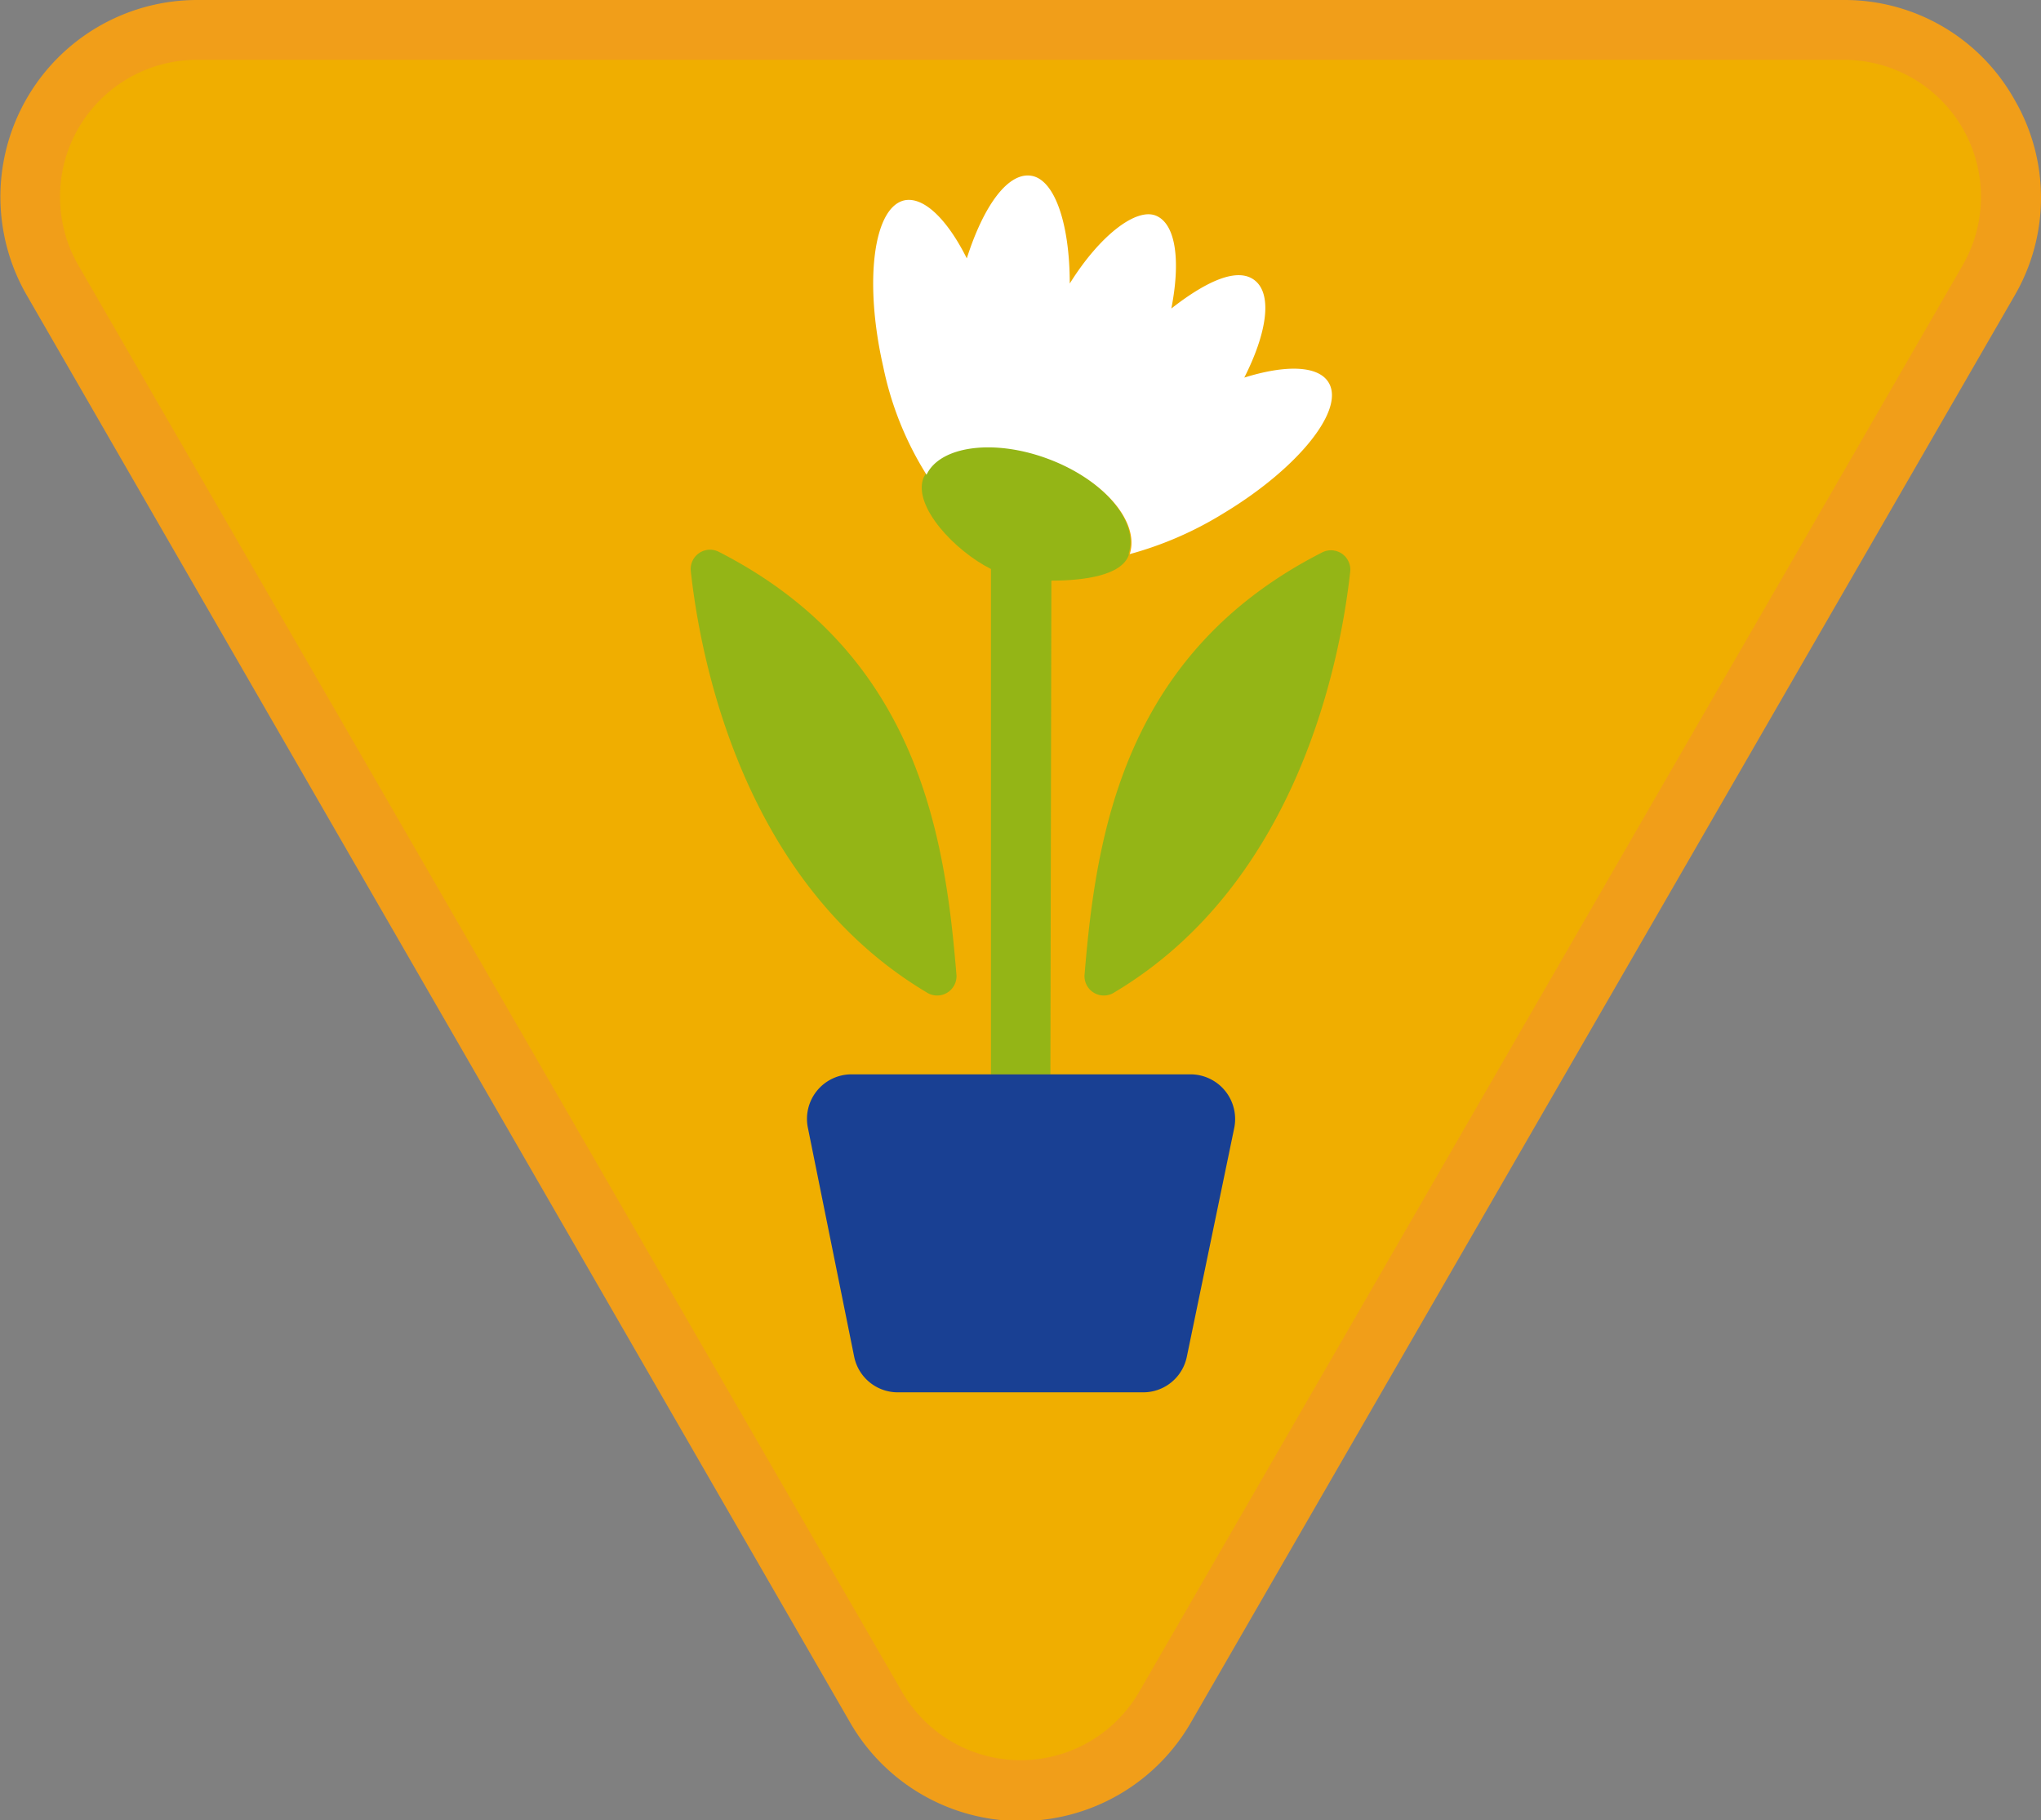 <svg id="Warstwa_1" data-name="Warstwa 1" xmlns="http://www.w3.org/2000/svg" viewBox="0 0 105.47 94.04"><rect x="0" y="0" width="105.47" height="94.04" fill="#808080" stroke="none"/><defs><style>.cls-1{fill:#f0ae00;}.cls-2{fill:#f19e19;}.cls-3{fill:#94b516;}.cls-4{fill:#fff;}.cls-5{fill:#194093;}</style></defs><title>sprawnosci-zuchowe</title><path class="cls-1" d="M52.74,92.49a8.54,8.54,0,0,1-7.47-4.31L2.72,14.48A8.62,8.62,0,0,1,10.18,1.54H95.29a8.63,8.63,0,0,1,7.47,12.94L60.2,88.18a8.53,8.53,0,0,1-7.46,4.31"/><path class="cls-2" d="M95.29,3.09a7.08,7.08,0,0,1,6.13,10.62L58.87,87.41a7.08,7.08,0,0,1-12.26,0L4.05,13.71A7.08,7.08,0,0,1,10.18,3.09H95.29m0-3.09H10.18a10.17,10.17,0,0,0-8.8,15.25L43.93,89a10.16,10.16,0,0,0,17.61,0l42.55-73.7a10.06,10.06,0,0,0,0-10.17A10.06,10.06,0,0,0,95.29,0"/><path class="cls-3" d="M54.33,30c1.71,0,3.63-.27,4-1.32l0-.09c.53-1.65-1.32-3.83-4.19-4.91s-5.62-.67-6.35.88c0,0-.05.08-.07.13-.56,1.47,1.63,3.78,3.49,4.71V55.51h3.07Z"/><path class="cls-4" d="M54.19,23.72c2.87,1.08,4.72,3.26,4.19,4.91a18.4,18.4,0,0,0,4.85-2.11c3.85-2.32,6.28-5.34,5.43-6.75-.53-.89-2.22-.93-4.36-.26,1.17-2.31,1.45-4.26.57-5s-2.51,0-4.34,1.43c.48-2.45.24-4.35-.78-4.79s-2.91,1-4.47,3.5c0-3.09-.78-5.39-2-5.57s-2.47,1.6-3.32,4.27c-1-2-2.21-3.2-3.22-3-1.61.36-2.1,4.21-1.1,8.59a16.84,16.84,0,0,0,2.24,5.59C48.57,23.05,51.35,22.65,54.19,23.72Z"/><path class="cls-3" d="M47.86,51.26a1,1,0,0,0,1.56-.95c-.59-7.16-2-16.53-12.24-21.78a1,1,0,0,0-1.48,1C36.19,34,38.36,45.58,47.86,51.26Z"/><path class="cls-3" d="M56.05,50.31a1,1,0,0,0,1.56.95c9.5-5.68,11.67-17.25,12.16-21.7a1,1,0,0,0-1.48-1C58.06,33.78,56.64,43.15,56.05,50.31Z"/><path class="cls-5" d="M61.52,55.51H44a2.3,2.3,0,0,0-2.25,2.77L44.14,70.1a2.3,2.3,0,0,0,2.26,1.84H59.08a2.3,2.3,0,0,0,2.25-1.84l2.45-11.82A2.31,2.31,0,0,0,61.52,55.51Z"/></svg>